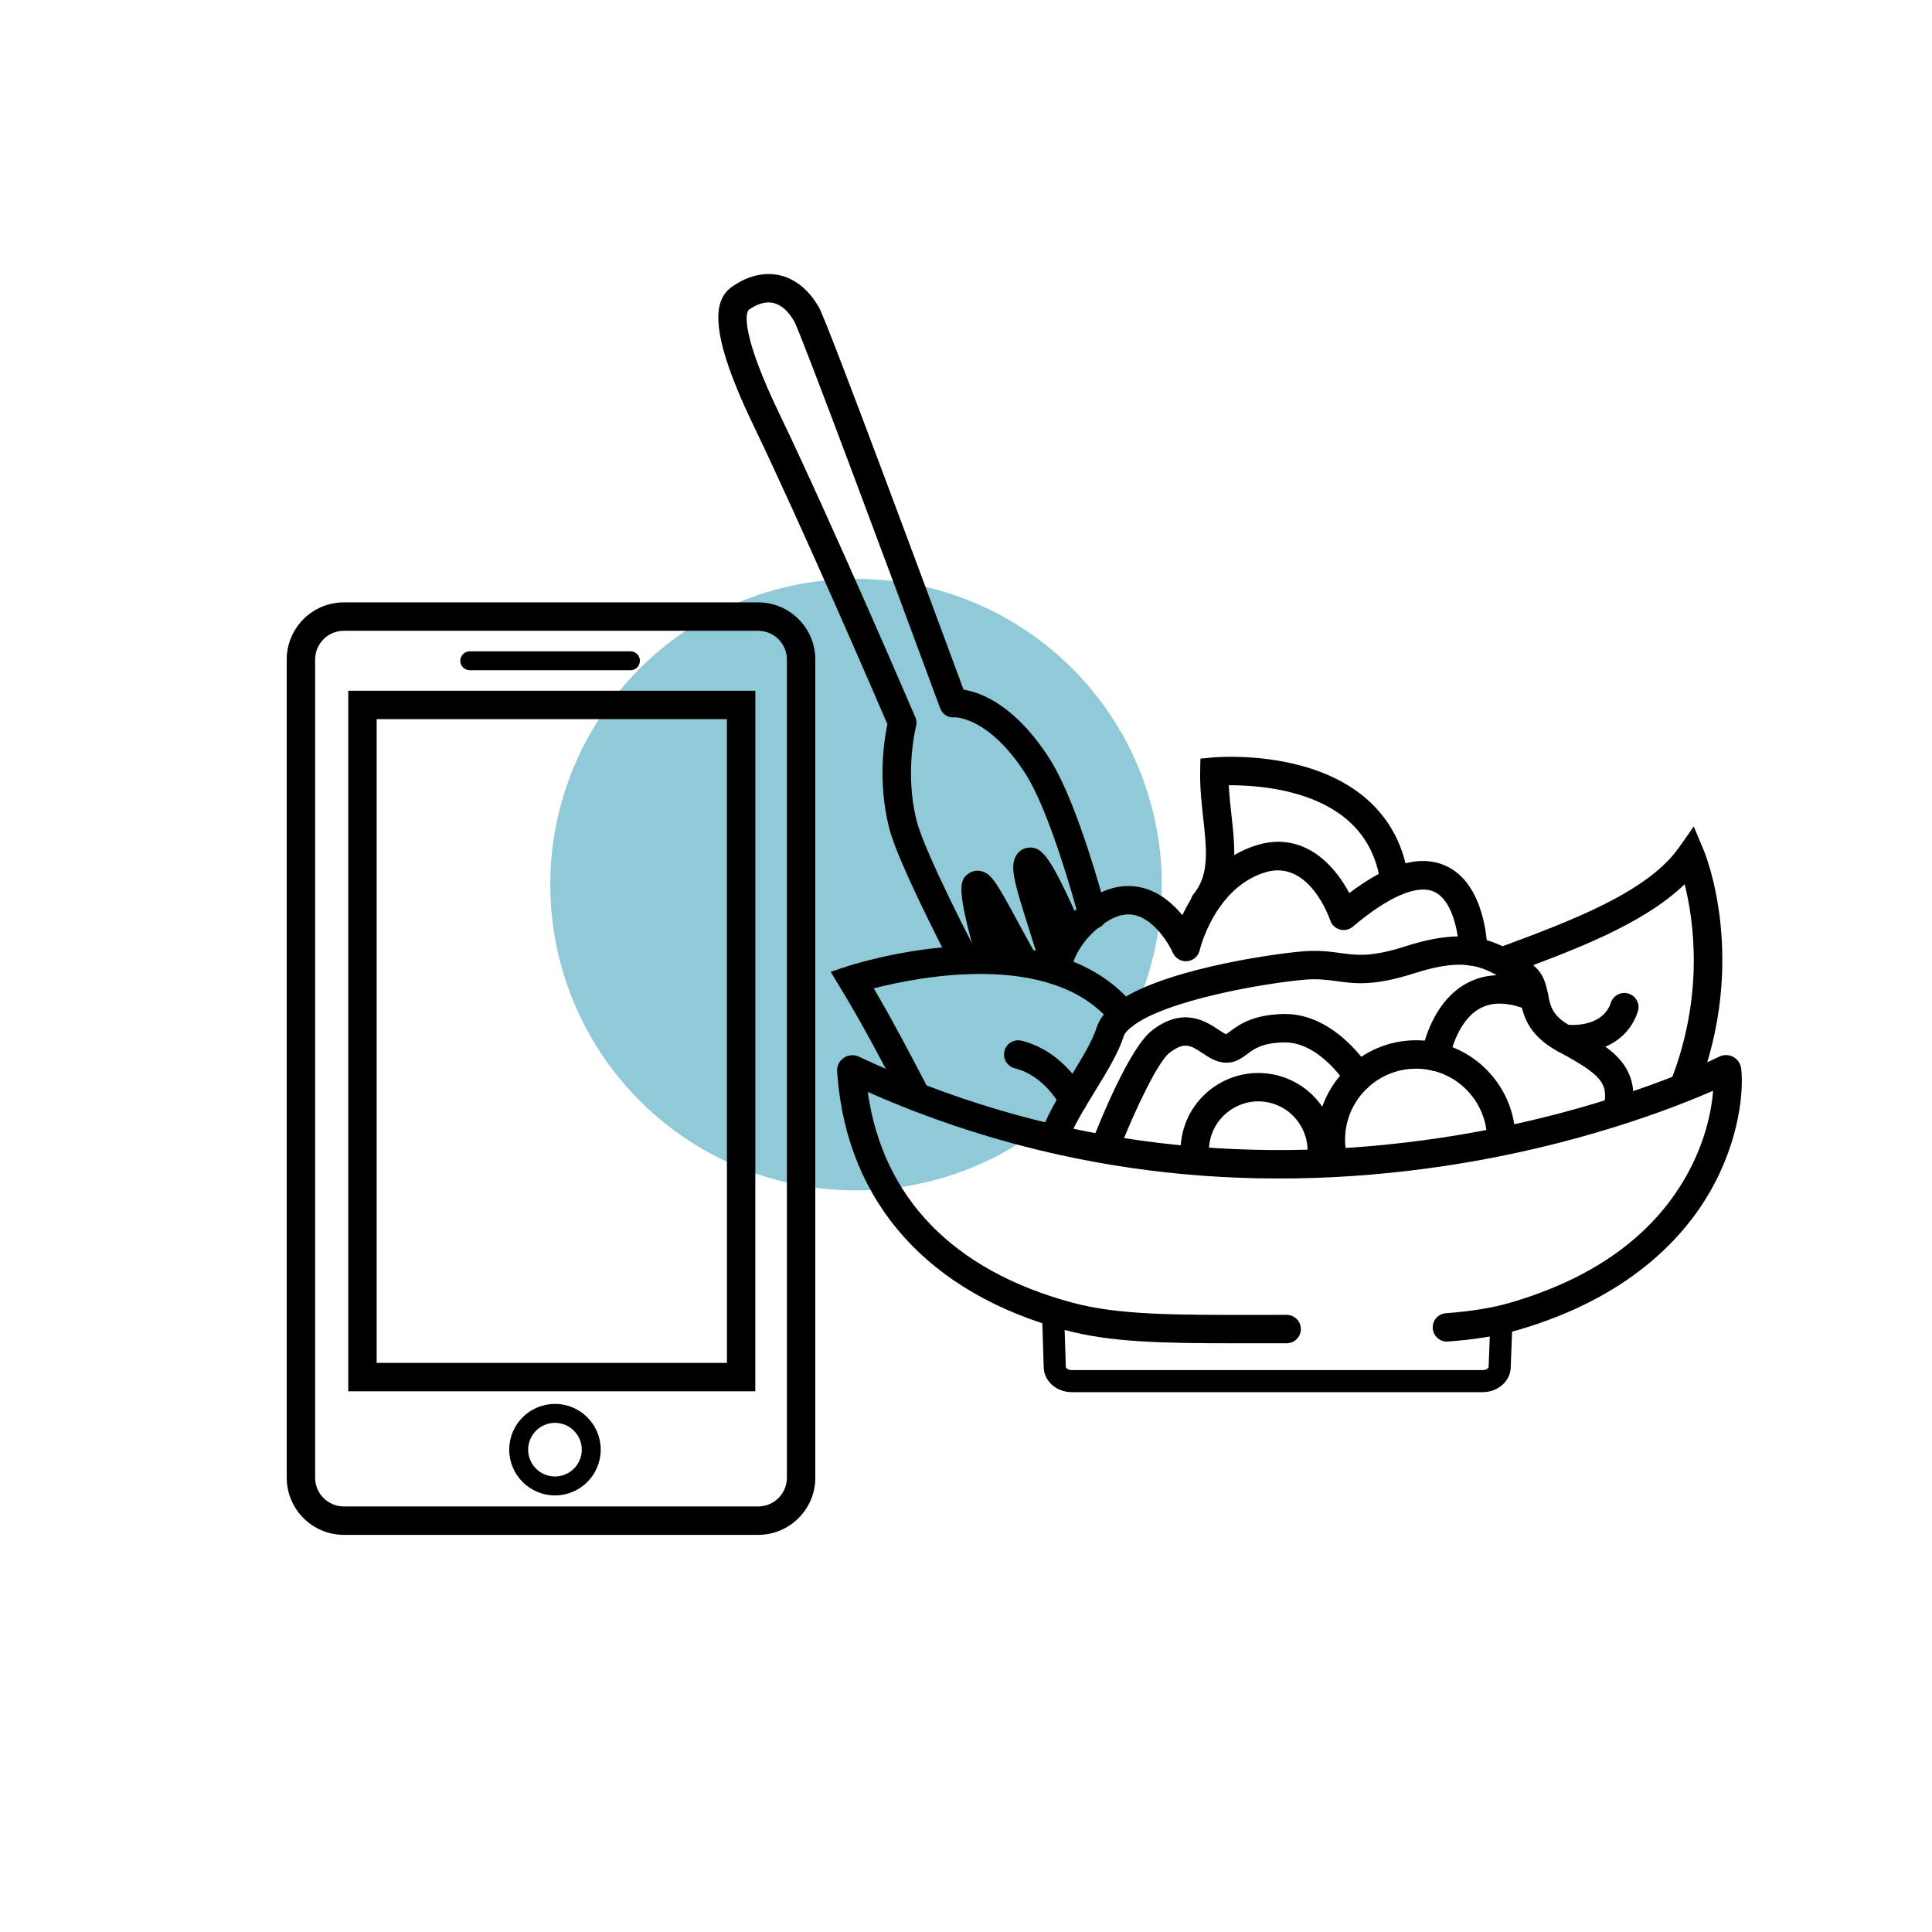 <svg enable-background="new 0 0 1080 1080" viewBox="0 0 1080 1080" xmlns="http://www.w3.org/2000/svg"><circle cx="478.52" cy="494.52" fill="#90c9d7" r="170.92"/><path d="m690.29 750.9c-41.11 0-69.71-.61-94.8-7.36-76.43-20.56-121.65-71-127.33-142.03-.07-.91-.13-1.63-.19-2.14-.34-3.08 1-6.1 3.51-7.9s5.82-2.11 8.62-.79c101.25 47.43 210.96 62.65 326.08 45.24 88.44-13.38 148.34-42.03 154.88-45.25 2.49-1.22 5.43-1.17 7.86.15s4.08 3.75 4.41 6.5c1.42 11.79-.64 39.54-17.33 68.69-14.5 25.32-44.93 59.32-107.53 77.5-10.92 3.17-23.69 5.27-39.04 6.42-4.38.33-8.18-2.95-8.51-7.32s2.95-8.18 7.32-8.51c14.24-1.07 25.95-2.98 35.8-5.83 46.17-13.41 79.2-37.01 98.18-70.14 10.68-18.65 14.53-36.52 15.4-48.4-22.22 9.73-76.4 30.91-149.07 41.9-113.84 17.22-222.6 3.35-323.47-41.22 8.39 59.25 47.78 99.87 114.51 117.82 25.72 6.92 56.95 6.86 104.23 6.8 4.97-.01 10.11-.02 15.43-.02 4.38 0 7.94 3.55 7.94 7.94 0 4.38-3.55 7.94-7.94 7.94-5.31 0-10.44.01-15.4.02-4.66-.01-9.18-.01-13.56-.01zm-216.91-145.84s.01 0 .01.01c-.01-.01-.01-.01-.01-.01zm484.2-5.86v.01c.01 0 0 0 0-.01z"/><path d="m828.86 778.22h-229.76c-8.59 0-15.59-6.27-15.66-14l-.88-28.14c-.11-3.41 2.57-6.26 5.98-6.36 3.45-.1 6.26 2.57 6.36 5.98l.89 28.42c0 .62 1.26 1.76 3.31 1.76h229.75c2.05 0 3.31-1.14 3.31-1.76v-.24l.88-22.93c.13-3.41 2.99-6.1 6.41-5.93 3.41.13 6.06 3 5.93 6.41l-.88 22.83c-.07 7.7-7.06 13.96-15.64 13.96z"/><path d="m745.72 657.91c-3.47 0-6.66-2.29-7.64-5.8-1.36-4.87-2.06-9.92-2.06-15.02 0-30.64 24.93-55.57 55.57-55.57s55.57 24.93 55.57 55.57c0 4.38-3.55 7.94-7.94 7.94-4.38 0-7.94-3.55-7.94-7.94 0-21.88-17.8-39.69-39.69-39.69s-39.69 17.81-39.69 39.69c0 3.65.49 7.26 1.47 10.74 1.18 4.22-1.28 8.6-5.5 9.78-.72.21-1.44.3-2.15.3z"/><path d="m738.22 658.12c-.51 0-1.03-.05-1.56-.15-4.3-.86-7.09-5.03-6.24-9.33 2.96-14.92-6.76-29.46-21.67-32.43s-29.46 6.76-32.43 21.67c-.49 2.49-.65 5.02-.45 7.52.34 4.37-2.93 8.19-7.3 8.52-4.34.36-8.19-2.93-8.52-7.3-.3-3.94-.06-7.92.71-11.83 4.67-23.5 27.59-38.81 51.09-34.15 23.5 4.67 38.82 27.59 34.15 51.09-.75 3.78-4.07 6.39-7.78 6.39z"/><path d="m512.31 621.01c-2.86 0-5.62-1.55-7.04-4.26l-2.57-4.92c-9.4-18.01-20.05-38.42-33.18-60.05l-5.18-8.54 9.49-3.12c1.1-.36 27.33-8.9 59.65-11.08 44.01-2.97 77.98 7.56 98.25 30.48 2.9 3.28 2.6 8.3-.69 11.21-3.28 2.9-8.3 2.6-11.21-.69-33.73-38.13-105.42-24.21-131.4-17.55 10.97 18.71 20.13 36.26 28.35 51.99l2.56 4.91c2.03 3.88.53 8.68-3.36 10.71-1.17.61-2.43.91-3.67.91z"/><path d="m589.39 644.58c-.67 0-1.35-.09-2.04-.27-4.24-1.12-6.76-5.47-5.64-9.71 2.5-9.44 9.39-20.69 16.69-32.61 6.05-9.88 12.31-20.11 14.5-27.22 1.51-4.92 5.01-9.52 10.39-13.67 3.47-2.68 8.46-2.03 11.13 1.44 2.68 3.47 2.03 8.46-1.44 11.13-2.65 2.04-4.4 4.09-4.91 5.76-2.78 9.03-9.27 19.62-16.14 30.84-6.38 10.42-12.97 21.18-14.88 28.38-.93 3.58-4.15 5.93-7.66 5.93z"/><path d="m904.5 627.4c-.47 0-.95-.04-1.43-.13-4.31-.79-7.17-4.92-6.39-9.23 2.32-12.73-1.56-17.27-25.94-30.4-17.07-9.19-19.4-20.93-20.95-28.7-.93-4.69-1.38-6.09-2.78-7.07-16.66-11.66-26.74-17.3-56.53-7.76-22.53 7.21-33.08 5.77-43.28 4.37-5.51-.76-10.71-1.48-18.33-.79-22.03 1.97-76.75 11.26-95.89 26.01-3.48 2.68-8.46 2.03-11.13-1.44-2.68-3.47-2.03-8.46 1.44-11.13 23.87-18.39 84.73-27.51 104.16-29.25 9.41-.84 16.05.07 21.91.88 9.21 1.26 17.17 2.36 36.28-3.76 35.98-11.52 51.27-3.57 70.48 9.88 6.81 4.77 8.16 11.54 9.24 16.98 1.35 6.8 2.42 12.17 12.9 17.82 20.83 11.22 38.82 20.9 34.04 47.22-.7 3.81-4.04 6.5-7.8 6.5z"/><path d="m941.18 615.59c-.97 0-1.96-.18-2.92-.56-4.08-1.61-6.07-6.23-4.46-10.3 19.07-48.19 13.02-90.19 7.93-110.45-23.17 22.42-61.94 36.83-96.71 49.75l-1.71.63c-4.11 1.53-8.68-.56-10.21-4.67s.56-8.68 4.67-10.21l1.71-.64c38.15-14.18 81.4-30.26 99.08-55.39l8.27-11.75 5.55 13.25c1.04 2.49 25.22 61.9-3.82 135.3-1.23 3.14-4.22 5.04-7.38 5.04z"/><path d="m590.46 550.3c-.52 0-1.05-.05-1.58-.16-4.3-.87-7.08-5.06-6.21-9.35 2.83-14.01 10.37-25.92 22.41-35.38 11.24-8.83 22.55-11.91 33.59-9.14 9.61 2.41 17.05 8.96 22.29 15.33 6.35-13.56 18.73-31.85 41.06-38.98 26.03-8.32 43.61 10.22 52.24 26.63 22.02-16.68 39.72-21.66 53.94-15.25 22.16 10 23.11 44.13 23.14 45.58.03 1.39-.31 2.76-.98 3.98l-1.13 2.06c-2.11 3.84-6.93 5.25-10.78 3.15-3.84-2.11-5.25-6.93-3.14-10.78l.05-.09c-.6-8.22-3.79-24.98-13.72-29.43-9.4-4.22-25.52 2.72-45.4 19.55-2.01 1.7-4.74 2.3-7.27 1.58-2.54-.71-4.56-2.64-5.39-5.14-.47-1.4-12-34.61-36.73-26.71-28.02 8.95-36.13 43.09-36.21 43.43-.76 3.34-3.58 5.81-6.99 6.13-3.4.31-6.64-1.58-8.02-4.72-2.18-4.91-10.2-18.28-20.86-20.93-6.1-1.52-12.61.52-19.87 6.23-8.99 7.07-14.6 15.83-16.66 26.04-.77 3.77-4.08 6.37-7.78 6.37z"/><path d="m599.89 622.8c-2.95 0-5.77-1.65-7.15-4.47-.16-.32-8.56-16.9-25.49-21.16-4.25-1.07-6.83-5.39-5.76-9.64s5.38-6.83 9.63-5.76c24.35 6.13 35.45 28.69 35.91 29.65 1.9 3.95.24 8.69-3.71 10.59-1.1.54-2.28.79-3.43.79z"/><path d="m878.92 588.86c-2.01 0-3.86-.13-5.47-.34-4.35-.58-7.4-4.57-6.82-8.92.58-4.34 4.57-7.38 8.89-6.82.89.11 20.11 2.29 24.97-12.28 1.39-4.16 5.88-6.41 10.04-5.02s6.41 5.88 5.02 10.04c-6.2 18.61-24.4 23.34-36.63 23.34z"/><path d="m619.61 644.58c-.97 0-1.96-.18-2.91-.56-4.08-1.61-6.08-6.22-4.47-10.3 3.14-7.94 19.39-48.01 31.58-57.56 17.5-13.72 30.32-5.21 37.2-.64 1.47.98 3.45 2.29 4.41 2.6.53-.3 1.48-1.02 2.21-1.57 4.64-3.48 12.4-9.31 29.73-9.72.32-.01.65-.01.97-.01 28.43 0 47.03 29.77 47.81 31.05 2.29 3.74 1.12 8.63-2.61 10.92-3.74 2.29-8.62 1.12-10.91-2.6-.29-.47-15.12-23.9-34.88-23.48-12.24.29-16.67 3.61-20.57 6.54-3.32 2.49-7.86 5.9-14.79 4.46-3.87-.8-7.06-2.92-10.14-4.96-6.55-4.34-10.15-6.74-18.63-.09-6.49 5.08-19.47 32.82-26.61 50.9-1.24 3.12-4.23 5.02-7.39 5.02z"/><path d="m802.43 598.65c-.41 0-.83-.03-1.25-.1-4.32-.69-7.27-4.73-6.6-9.05.18-1.15 4.63-28.29 24.85-39.58 11.58-6.47 25.45-6.39 41.23.22 4.04 1.7 5.95 6.35 4.25 10.39s-6.35 5.94-10.39 4.25c-11.02-4.63-20.2-4.97-27.3-1.03-13.46 7.47-16.93 28.02-16.96 28.22-.63 3.89-4 6.68-7.83 6.68z"/><path d="m673.4 512.73c-1.77 0-3.55-.59-5.02-1.8-3.39-2.78-3.89-7.78-1.12-11.17 8.84-10.81 7.3-24.69 5.36-42.27-.93-8.44-1.9-17.16-1.72-26.33l.14-7.09 7.06-.66c.97-.09 24.09-2.14 48.93 4.53 34.32 9.22 55.08 30.47 60.06 61.48.69 4.33-2.25 8.4-6.58 9.1-4.32.69-8.4-2.25-9.1-6.58-3.95-24.59-20.14-40.93-48.12-48.56-14.26-3.88-28.2-4.47-36.39-4.43.27 5.66.9 11.29 1.51 16.8 2.07 18.73 4.22 38.1-8.85 54.07-1.58 1.92-3.86 2.91-6.16 2.91z"/><path d="m554.07 544.41c-3.47 0-6.65-2.29-7.64-5.79-11.66-41.4-10.55-46.73-4.68-50.5 2.06-1.32 4.51-1.71 6.91-1.1 5.58 1.43 8.54 6.54 20.15 27.97 2.75 5.07 5.86 10.81 9.21 16.79 2.14 3.82.78 8.66-3.05 10.8s-8.66.78-10.81-3.05c-.75-1.33-1.48-2.65-2.2-3.95.43 3.8-1.94 7.45-5.74 8.52-.71.22-1.43.31-2.15.31z"/><path d="m590.38 550.31c-3.51 0-6.71-2.34-7.66-5.89-2.51-9.39-5.57-19.02-8.26-27.52-6.71-21.17-9.58-30.79-7.27-36.94 1.39-3.7 4.55-6.06 8.26-6.17 7.4-.27 11.92 5.3 29.36 44.54 1.78 4.01-.02 8.7-4.03 10.48-1.95.87-4.07.89-5.93.21 1.11 3.73 2.2 7.53 3.21 11.31 1.13 4.23-1.38 8.59-5.62 9.72-.68.18-1.38.26-2.06.26zm-8.12-65.58"/><path d="m539.1 544.41c-2.88 0-5.66-1.57-7.07-4.31-20.2-39.27-32-65.37-35.07-77.56-6.52-25.94-2.59-49.76-.9-57.74-6.98-16.21-47.94-111.04-74.88-167.02-27.88-57.93-20.92-72.2-10.43-78.51l.24-.14c8.09-5.29 17.04-7.13 25.18-5.18 6 1.43 14.62 5.7 21.62 17.85 4.87 8.45 64.67 169.94 80.84 213.7 9.72 1.55 28.72 8.59 47.85 38.26 9.74 15.11 20.53 43.89 32.07 85.52 1.17 4.23-1.3 8.6-5.53 9.77-4.22 1.17-8.6-1.31-9.77-5.53-10.95-39.53-21.37-67.59-30.12-81.16-19.79-30.7-37.99-31.39-39.5-31.39-.01 0-.01 0-.01 0-3.66.47-6.82-1.69-8.1-5.16-30.53-82.66-77.43-208.44-81.52-216.15-3.32-5.75-7.21-9.23-11.52-10.26-4.94-1.18-9.7 1-12.82 3.04-.21.14-.46.29-.72.45-3.05 1.84-3.52 16.33 16.55 58.02 29.53 61.36 75.73 168.94 76.19 170.02.7 1.63.83 3.45.38 5.16-.06.24-6.5 25.5.31 52.58 1.91 7.58 9.32 26.6 33.79 74.17 2.01 3.9.47 8.68-3.43 10.69-1.17.6-2.41.88-3.63.88z"/><path d="m423.82 858h-231.6c-17.61 0-31.94-14.33-31.94-31.94v-457.39c0-17.61 14.33-31.94 31.94-31.94h231.6c17.61 0 31.94 14.33 31.94 31.94v457.39c0 17.61-14.33 31.94-31.94 31.94zm-231.6-505.39c-8.86 0-16.06 7.21-16.06 16.06v457.39c0 8.86 7.21 16.06 16.06 16.06h231.6c8.86 0 16.06-7.2 16.06-16.06v-457.39c0-8.86-7.21-16.06-16.06-16.06z"/><path d="m422.24 777.74h-227.56v-391.61h227.56zm-211.68-15.88h195.8v-359.86h-195.8z"/><path d="m310.23 835.95c-14.1 0-25.58-11.47-25.58-25.58 0-14.1 11.47-25.58 25.58-25.58s25.58 11.47 25.58 25.58c-.01 14.11-11.48 25.58-25.58 25.58zm0-40.57c-8.27 0-14.99 6.73-14.99 14.99 0 8.27 6.73 14.99 14.99 14.99s14.99-6.73 14.99-14.99-6.73-14.99-14.99-14.99z"/><path d="m352.42 374.66h-89.83c-2.92 0-5.29-2.37-5.29-5.29s2.37-5.29 5.29-5.29h89.83c2.92 0 5.29 2.37 5.29 5.29.01 2.92-2.36 5.29-5.29 5.29z"/></svg>